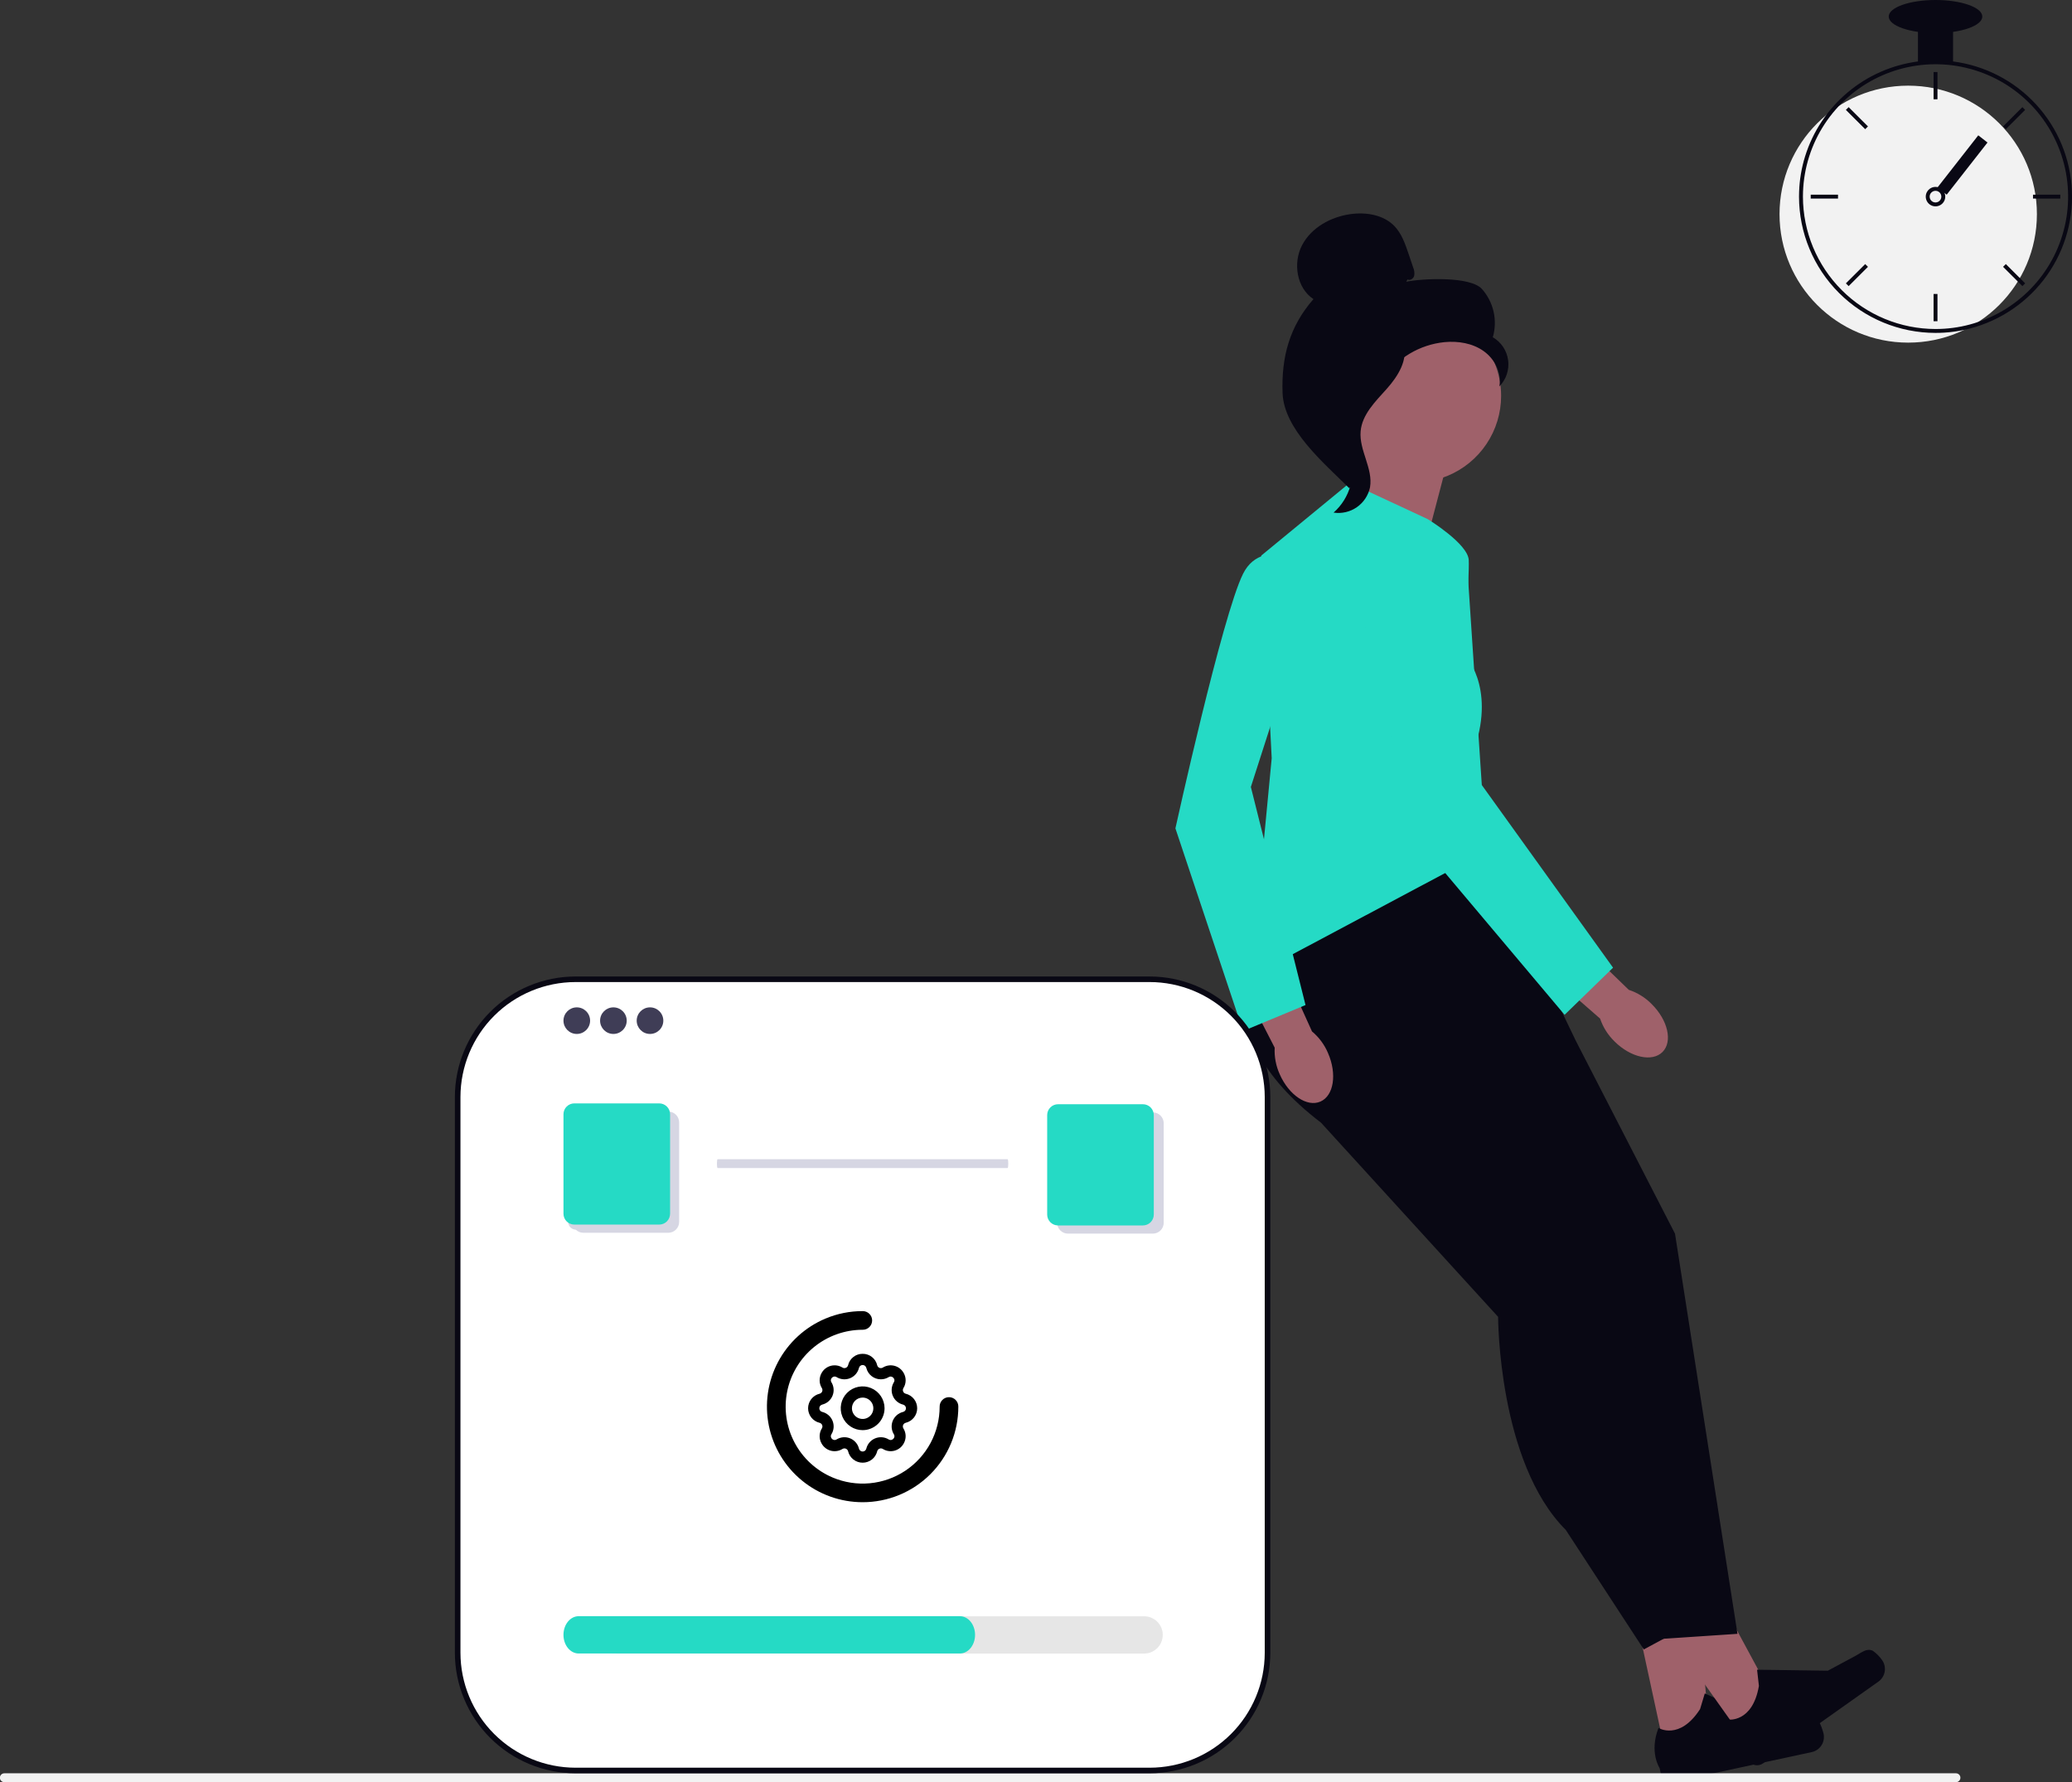 <svg width="243" height="209" viewBox="0 0 243 209" fill="none" xmlns="http://www.w3.org/2000/svg">
<rect x="0" y="0" width="243" height="209" fill="#333333" stroke="none"/>
<g clip-path="url(#clip0_1_769)">
<path d="M182.652 157.587C181.946 157.587 181.254 157.398 180.646 157.04C180.039 156.681 179.539 156.166 179.199 155.549L174.76 147.525C174.421 146.91 174.252 146.215 174.271 145.513C174.29 144.811 174.497 144.127 174.87 143.531C175.243 142.936 175.769 142.45 176.393 142.126C177.017 141.801 177.716 141.648 178.418 141.684L186.477 142.095C187.217 142.137 187.93 142.383 188.537 142.808C189.144 143.232 189.621 143.817 189.912 144.497L192.266 150.054C192.476 150.551 192.582 151.087 192.577 151.627C192.572 152.167 192.455 152.701 192.235 153.194C192.015 153.688 191.695 154.131 191.297 154.496C190.898 154.861 190.428 155.14 189.917 155.317L183.948 157.373C183.533 157.518 183.096 157.592 182.656 157.592L182.652 157.587Z" fill="#090814"/>
<path d="M195.383 205.878L200.621 204.749L198.745 184.054L191.022 185.72L195.383 205.878Z" fill="#9F616A"/>
<path d="M213.294 201.893C213.518 202.132 213.795 202.997 213.864 203.319C213.915 203.551 213.919 203.792 213.876 204.027C213.834 204.261 213.745 204.485 213.616 204.685C213.486 204.886 213.318 205.058 213.122 205.194C212.925 205.329 212.704 205.424 212.47 205.474L196.259 208.971C195.938 209.04 195.602 208.979 195.325 208.801C195.048 208.623 194.853 208.344 194.783 208.023L194.637 207.347C194.637 207.347 193.394 205.493 194.505 202.642C194.505 202.642 196.98 204.155 199.382 200.428L199.933 198.599L207.515 201.966L211.237 201.63C212.051 201.557 212.733 201.289 213.288 201.893H213.293L213.294 201.893Z" fill="#090814"/>
<path d="M204.748 204.297L209.113 201.203L199.237 182.912L192.79 187.474L204.748 204.297Z" fill="#9F616A"/>
<path d="M219.643 193.594C220.063 193.891 220.429 194.258 220.725 194.679C221.004 195.071 221.115 195.558 221.035 196.032C220.954 196.506 220.689 196.93 220.296 197.208L206.77 206.792C206.501 206.981 206.169 207.056 205.845 207.001C205.521 206.947 205.232 206.767 205.04 206.5L204.641 205.935C204.641 205.935 202.77 204.719 202.666 201.659C202.666 201.659 205.536 202.078 206.281 197.709L206.066 195.812L214.364 195.928L217.658 194.158C218.379 193.769 218.9 193.258 219.646 193.593L219.643 193.594Z" fill="#090814"/>
<path d="M147.613 110.55C147.613 110.55 140.291 120.491 154.936 131.669L184.843 122.127L174.16 99.884L164.7 94.704L147.61 110.546L147.613 110.55Z" fill="#090814"/>
<path d="M184.848 122.132L196.442 144.677L203.769 191.604L194.615 192.212L185.457 147.726L169.283 123.654L180.575 118.474" fill="#090814"/>
<path d="M154.94 124.591V131.674L175.694 154.429C175.694 154.429 175.694 171.491 183.629 179.415L192.783 193.433L200.719 189.168L189.125 148.339L168.371 121.524L154.945 124.591H154.941H154.94Z" fill="#090814"/>
<path d="M169.686 54.375L165.776 69.254L150.872 66.327C150.872 66.327 161.271 55.622 159.807 50.743L169.689 54.375H169.685H169.686Z" fill="#9F616A"/>
<path d="M158.297 56.619L167.451 60.885C167.451 60.885 172.161 63.76 172.25 65.677C172.339 67.594 171.724 76.733 171.724 76.733C171.724 76.733 175.387 80.391 172.947 87.701L174.169 99.89L146.702 114.513L149.143 88.919L147.92 65.153L158.297 56.622L158.297 56.619Z" fill="#25DAC5"/>
<path d="M150.08 125.973C151.154 128.427 153.293 129.867 154.857 129.184C156.421 128.502 156.82 125.96 155.751 123.505C155.336 122.518 154.69 121.644 153.868 120.958L149.192 110.611L144.376 112.903L149.493 122.862C149.437 123.93 149.638 124.997 150.08 125.972V125.973Z" fill="#9F616A"/>
<path d="M154.94 66.677C154.94 66.677 148.227 62.412 145.786 67.285C143.345 72.159 137.85 97.145 137.85 97.145L145.786 120.91L153.109 117.865L146.698 92.289L154.936 66.677H154.94Z" fill="#25DAC5"/>
<path d="M189.352 122.136C191.254 124.026 193.774 124.578 194.979 123.366C196.184 122.154 195.614 119.647 193.713 117.757C192.962 116.992 192.04 116.418 191.022 116.081L182.858 108.18L179.225 112.082L187.657 119.454C188 120.47 188.581 121.388 189.353 122.132L189.352 122.136Z" fill="#9F616A"/>
<path d="M171.991 65.22C171.991 65.22 160.286 64.744 159.813 70.173C159.34 75.601 167.346 99.832 167.346 99.832L183.494 119.009L189.177 113.483L173.783 92.062L171.995 65.22H171.991Z" fill="#25DAC5"/>
<path d="M176.048 46.421C176.048 48.429 175.452 50.392 174.334 52.062C173.217 53.732 171.628 55.034 169.77 55.803C167.911 56.571 165.866 56.772 163.893 56.38C161.92 55.989 160.108 55.021 158.686 53.601C157.263 52.181 156.295 50.372 155.902 48.402C155.51 46.432 155.711 44.39 156.481 42.535C157.251 40.679 158.554 39.093 160.227 37.977C161.9 36.862 163.866 36.266 165.878 36.266C167.213 36.266 168.536 36.529 169.77 37.039C171.004 37.549 172.125 38.297 173.07 39.24C174.014 40.183 174.763 41.303 175.274 42.535C175.785 43.767 176.048 45.087 176.048 46.421Z" fill="#9F616A"/>
<path d="M165.067 32.77C165.361 32.941 165.755 32.683 165.851 32.355C165.911 32.017 165.869 31.67 165.73 31.357C165.546 30.815 165.365 30.277 165.183 29.734C164.793 28.583 164.381 27.393 163.54 26.519C162.267 25.197 160.242 24.86 158.424 25.105C156.088 25.42 153.783 26.68 152.697 28.771C151.61 30.863 152.074 33.775 154.038 35.079C151.237 38.282 150.265 41.852 150.418 46.096C150.572 50.34 155.208 54.251 158.231 57.244C158.906 56.837 159.519 54.921 159.147 54.225C158.775 53.529 159.309 52.724 158.849 52.081C158.389 51.438 158.003 52.462 158.468 51.823C158.762 51.421 157.617 50.498 158.051 50.257C160.159 49.093 160.86 46.468 162.182 44.46C162.992 43.25 164.06 42.234 165.309 41.484C166.558 40.734 167.958 40.27 169.408 40.123C171.003 39.974 172.686 40.244 173.992 41.169C175.298 42.093 176.143 43.741 175.841 45.312C176.236 44.913 176.534 44.429 176.712 43.897C176.89 43.365 176.945 42.8 176.871 42.243C176.797 41.688 176.596 41.156 176.285 40.689C175.974 40.222 175.559 39.833 175.074 39.55C175.358 38.575 175.389 37.544 175.166 36.554C174.942 35.563 174.471 34.646 173.796 33.887C172.433 32.386 166.908 32.643 164.918 33.038L165.07 32.775L165.066 32.771L165.067 32.77Z" fill="#090814"/>
<path d="M164.76 40.182C162.127 40.466 160.225 42.746 158.617 44.85C157.692 46.063 156.719 47.401 156.746 48.928C156.768 50.468 157.802 51.793 158.297 53.25C158.682 54.455 158.707 55.745 158.37 56.964C158.033 58.183 157.349 59.278 156.399 60.114C157.356 60.259 158.331 60.033 159.126 59.482C159.92 58.931 160.473 58.098 160.672 57.153C161.053 54.943 159.375 52.808 159.572 50.572C159.747 48.603 161.303 47.089 162.622 45.615C163.941 44.14 165.185 42.188 164.576 40.307L164.76 40.181V40.182Z" fill="#090814"/>
<path d="M229.912 208.479C229.913 208.548 229.899 208.616 229.873 208.679C229.847 208.742 229.808 208.8 229.76 208.848C229.712 208.896 229.654 208.935 229.591 208.961C229.527 208.987 229.459 209 229.391 209H0.522C0.452 209.002 0.383 208.989 0.318 208.964C0.253 208.939 0.194 208.901 0.145 208.852C0.095 208.804 0.055 208.746 0.028 208.682C0.001 208.618 -0.013 208.549 -0.013 208.479C-0.013 208.41 0.001 208.341 0.028 208.277C0.055 208.213 0.095 208.155 0.145 208.107C0.194 208.058 0.253 208.02 0.318 207.995C0.383 207.969 0.452 207.957 0.522 207.959H229.392C229.46 207.959 229.528 207.972 229.591 207.998C229.655 208.025 229.712 208.063 229.76 208.111C229.809 208.16 229.847 208.217 229.873 208.28C229.899 208.343 229.912 208.411 229.912 208.479Z" fill="#F2F2F2"/>
<path d="M134.729 114.721H67.4C63.733 114.721 60.217 116.175 57.624 118.763C55.032 121.352 53.575 124.863 53.575 128.523V193.708C53.575 195.52 53.933 197.315 54.627 198.99C55.322 200.664 56.34 202.186 57.624 203.468C58.908 204.749 60.432 205.766 62.109 206.46C63.786 207.153 65.584 207.51 67.4 207.51H134.729C138.395 207.51 141.911 206.056 144.504 203.468C147.097 200.879 148.553 197.368 148.553 193.708V128.523C148.553 124.863 147.097 121.352 144.504 118.763C141.911 116.175 138.395 114.721 134.729 114.721Z" fill="white"/>
<path d="M134.828 207.958H67.499C63.747 207.954 60.15 206.464 57.497 203.815C54.844 201.166 53.352 197.574 53.347 193.828V128.644C53.352 124.898 54.844 121.307 57.497 118.658C60.15 116.009 63.747 114.519 67.499 114.515H134.829C138.581 114.519 142.178 116.009 144.831 118.658C147.484 121.307 148.976 124.898 148.981 128.644V193.828C148.976 197.574 147.484 201.166 144.831 203.815C142.178 206.464 138.58 207.954 134.828 207.958ZM67.499 115.168C63.921 115.173 60.49 116.594 57.96 119.12C55.429 121.646 54.006 125.072 54.002 128.645V193.828C54.006 197.401 55.429 200.826 57.96 203.353C60.49 205.879 63.921 207.3 67.499 207.304H134.829C138.407 207.3 141.838 205.879 144.368 203.353C146.899 200.826 148.322 197.401 148.326 193.828V128.644C148.322 125.071 146.899 121.646 144.368 119.12C141.838 116.593 138.407 115.172 134.829 115.168L67.499 115.168Z" fill="#090814"/>
<path d="M67.644 121.254C68.507 121.254 69.206 120.556 69.206 119.695C69.206 118.834 68.507 118.136 67.644 118.136C66.782 118.136 66.083 118.834 66.083 119.695C66.083 120.556 66.782 121.254 67.644 121.254Z" fill="#3F3D56"/>
<path d="M71.938 121.254C72.801 121.254 73.5 120.556 73.5 119.695C73.5 118.834 72.801 118.136 71.938 118.136C71.076 118.136 70.377 118.834 70.377 119.695C70.377 120.556 71.076 121.254 71.938 121.254Z" fill="#3F3D56"/>
<path d="M76.232 121.254C77.094 121.254 77.793 120.556 77.793 119.695C77.793 118.834 77.094 118.136 76.232 118.136C75.369 118.136 74.67 118.834 74.67 119.695C74.67 120.556 75.369 121.254 76.232 121.254Z" fill="#3F3D56"/>
<path d="M134.175 193.919H72.417C71.836 193.919 71.279 193.688 70.868 193.278C70.457 192.868 70.226 192.311 70.226 191.731C70.226 191.151 70.457 190.595 70.868 190.185C71.279 189.774 71.836 189.544 72.417 189.544H134.175C134.757 189.544 135.314 189.774 135.725 190.185C136.136 190.595 136.366 191.151 136.366 191.731C136.366 192.311 136.136 192.868 135.725 193.278C135.314 193.688 134.757 193.919 134.175 193.919Z" fill="#E6E6E6"/>
<path d="M112.572 193.91H67.863C66.879 193.91 66.082 192.931 66.082 191.723C66.082 190.515 66.879 189.535 67.863 189.535H112.572C113.555 189.535 114.353 190.515 114.353 191.723C114.353 192.931 113.556 193.91 112.572 193.91Z" fill="#25DAC5"/>
<path d="M101.168 176.168C98.578 176.167 96.068 175.273 94.064 173.635C92.059 171.998 90.683 169.72 90.169 167.185C89.655 164.651 90.034 162.017 91.243 159.73C92.451 157.443 94.414 155.644 96.8 154.637C98.182 154.054 99.668 153.754 101.168 153.758C101.314 153.755 101.458 153.782 101.593 153.836C101.728 153.89 101.851 153.97 101.955 154.072C102.058 154.173 102.141 154.295 102.197 154.429C102.253 154.563 102.282 154.706 102.282 154.851C102.282 154.997 102.253 155.14 102.197 155.274C102.141 155.408 102.058 155.53 101.955 155.631C101.851 155.733 101.728 155.813 101.593 155.867C101.458 155.921 101.314 155.948 101.168 155.945C99.085 155.947 97.066 156.667 95.453 157.985C93.841 159.302 92.734 161.136 92.32 163.175C91.907 165.214 92.212 167.333 93.184 169.173C94.155 171.013 95.734 172.461 97.653 173.272C99.026 173.852 100.522 174.084 102.007 173.946C103.492 173.808 104.92 173.305 106.162 172.482C107.405 171.659 108.424 170.542 109.129 169.229C109.833 167.917 110.201 166.451 110.2 164.962C110.198 164.817 110.224 164.673 110.278 164.538C110.332 164.403 110.413 164.281 110.515 164.177C110.616 164.074 110.738 163.991 110.872 163.935C111.006 163.879 111.15 163.85 111.296 163.85C111.441 163.85 111.585 163.879 111.719 163.935C111.853 163.991 111.975 164.074 112.077 164.177C112.179 164.281 112.259 164.403 112.313 164.538C112.367 164.673 112.394 164.817 112.391 164.962C112.392 166.434 112.103 167.892 111.539 169.252C110.976 170.612 110.149 171.847 109.107 172.888C108.064 173.929 106.827 174.754 105.464 175.317C104.102 175.88 102.642 176.169 101.168 176.168Z" fill="black"/>
<path d="M101.169 158.766C101.563 158.761 101.948 158.892 102.258 159.136C102.569 159.379 102.786 159.722 102.875 160.106C102.892 160.173 102.924 160.236 102.969 160.289C103.014 160.342 103.071 160.383 103.136 160.41C103.2 160.436 103.27 160.447 103.339 160.442C103.408 160.437 103.476 160.415 103.535 160.379C103.737 160.253 103.963 160.17 104.198 160.135C104.433 160.099 104.673 160.113 104.903 160.174C105.133 160.234 105.348 160.342 105.535 160.489C105.722 160.636 105.877 160.82 105.99 161.029C106.142 161.298 106.219 161.604 106.212 161.914C106.205 162.223 106.114 162.525 105.95 162.788C105.914 162.847 105.892 162.914 105.887 162.983C105.881 163.052 105.892 163.122 105.919 163.186C105.946 163.25 105.987 163.307 106.04 163.352C106.093 163.398 106.156 163.43 106.223 163.446C106.606 163.539 106.946 163.757 107.19 164.066C107.433 164.375 107.565 164.757 107.565 165.15C107.565 165.543 107.433 165.925 107.19 166.234C106.946 166.543 106.606 166.761 106.223 166.854C106.156 166.871 106.093 166.903 106.04 166.948C105.987 166.993 105.945 167.05 105.919 167.114C105.892 167.178 105.881 167.248 105.887 167.317C105.892 167.387 105.914 167.454 105.95 167.513C106.114 167.775 106.205 168.077 106.212 168.387C106.219 168.696 106.142 169.002 105.99 169.272C105.877 169.481 105.722 169.665 105.536 169.812C105.349 169.959 105.134 170.066 104.904 170.127C104.674 170.188 104.434 170.201 104.198 170.166C103.963 170.131 103.738 170.048 103.536 169.922C103.476 169.886 103.409 169.865 103.34 169.859C103.27 169.854 103.201 169.865 103.136 169.892C103.072 169.918 103.015 169.96 102.97 170.012C102.925 170.065 102.893 170.128 102.876 170.195C102.783 170.577 102.565 170.917 102.255 171.16C101.946 171.403 101.563 171.535 101.169 171.535C100.776 171.535 100.393 171.403 100.084 171.16C99.774 170.917 99.555 170.577 99.463 170.195C99.446 170.128 99.414 170.065 99.369 170.012C99.324 169.959 99.267 169.918 99.202 169.891C99.138 169.865 99.068 169.854 98.999 169.859C98.93 169.864 98.862 169.886 98.803 169.922C98.601 170.048 98.375 170.131 98.14 170.166C97.905 170.202 97.665 170.188 97.435 170.128C97.205 170.067 96.99 169.959 96.803 169.812C96.616 169.665 96.461 169.481 96.348 169.272C96.196 169.003 96.119 168.697 96.126 168.388C96.133 168.078 96.224 167.776 96.388 167.513C96.424 167.454 96.446 167.387 96.451 167.318C96.457 167.249 96.446 167.179 96.419 167.115C96.392 167.051 96.351 166.994 96.298 166.949C96.245 166.903 96.182 166.871 96.115 166.855C95.732 166.762 95.392 166.544 95.148 166.235C94.905 165.926 94.772 165.544 94.772 165.151C94.772 164.758 94.905 164.376 95.148 164.067C95.392 163.758 95.732 163.54 96.115 163.447C96.182 163.431 96.245 163.399 96.298 163.353C96.351 163.308 96.392 163.251 96.419 163.187C96.446 163.123 96.457 163.053 96.451 162.984C96.446 162.915 96.424 162.848 96.388 162.788C96.224 162.526 96.133 162.224 96.126 161.914C96.119 161.605 96.196 161.299 96.348 161.029C96.461 160.82 96.616 160.636 96.802 160.489C96.989 160.342 97.204 160.235 97.434 160.174C97.664 160.113 97.904 160.1 98.139 160.135C98.375 160.17 98.6 160.253 98.802 160.378C98.871 160.421 98.951 160.444 99.032 160.444C99.131 160.444 99.227 160.411 99.305 160.349C99.383 160.288 99.438 160.202 99.462 160.106C99.55 159.722 99.768 159.379 100.079 159.136C100.389 158.892 100.774 158.761 101.169 158.766ZM103.305 161.756C102.911 161.756 102.528 161.624 102.219 161.381C101.909 161.137 101.69 160.797 101.598 160.415C101.574 160.319 101.519 160.234 101.442 160.173C101.364 160.111 101.268 160.078 101.169 160.078C101.069 160.078 100.973 160.111 100.896 160.173C100.818 160.234 100.763 160.319 100.739 160.415C100.674 160.683 100.547 160.933 100.367 161.142C100.188 161.352 99.961 161.517 99.705 161.622C99.45 161.728 99.173 161.772 98.897 161.75C98.622 161.729 98.355 161.643 98.119 161.499C98.049 161.454 97.968 161.429 97.885 161.427C97.805 161.431 97.726 161.455 97.658 161.497C97.589 161.54 97.533 161.599 97.494 161.67C97.455 161.736 97.436 161.812 97.439 161.889C97.442 161.966 97.467 162.041 97.511 162.104C97.655 162.34 97.741 162.606 97.762 162.881C97.784 163.157 97.74 163.433 97.634 163.688C97.528 163.943 97.363 164.17 97.153 164.349C96.943 164.529 96.693 164.656 96.425 164.721C96.328 164.745 96.243 164.8 96.181 164.877C96.12 164.955 96.087 165.051 96.087 165.15C96.087 165.249 96.12 165.345 96.181 165.422C96.243 165.5 96.328 165.555 96.425 165.578C96.694 165.643 96.943 165.771 97.154 165.951C97.364 166.13 97.529 166.357 97.635 166.612C97.74 166.868 97.784 167.144 97.763 167.42C97.741 167.695 97.654 167.962 97.51 168.198C97.466 168.261 97.442 168.336 97.439 168.413C97.436 168.49 97.455 168.566 97.494 168.632C97.533 168.703 97.589 168.762 97.657 168.805C97.726 168.847 97.804 168.871 97.885 168.875C97.968 168.873 98.048 168.848 98.118 168.803C98.354 168.66 98.621 168.574 98.897 168.552C99.172 168.531 99.449 168.575 99.705 168.681C99.96 168.786 100.187 168.951 100.367 169.161C100.547 169.37 100.674 169.619 100.739 169.888C100.763 169.984 100.818 170.069 100.896 170.13C100.973 170.192 101.069 170.225 101.169 170.225C101.268 170.225 101.364 170.192 101.442 170.13C101.519 170.069 101.574 169.984 101.598 169.888C101.663 169.619 101.791 169.37 101.971 169.161C102.15 168.951 102.377 168.787 102.633 168.681C102.888 168.575 103.165 168.532 103.441 168.553C103.717 168.574 103.983 168.66 104.219 168.804C104.289 168.849 104.37 168.874 104.453 168.876C104.533 168.872 104.611 168.848 104.68 168.805C104.748 168.763 104.805 168.704 104.844 168.633C104.883 168.567 104.902 168.49 104.899 168.413C104.896 168.336 104.871 168.261 104.827 168.198C104.683 167.962 104.597 167.696 104.575 167.42C104.554 167.145 104.598 166.869 104.704 166.614C104.81 166.358 104.975 166.132 105.185 165.952C105.395 165.773 105.644 165.645 105.913 165.58C106.009 165.557 106.095 165.502 106.156 165.424C106.217 165.347 106.251 165.251 106.251 165.152C106.251 165.053 106.217 164.957 106.156 164.879C106.095 164.802 106.009 164.747 105.913 164.723C105.644 164.658 105.395 164.531 105.185 164.351C104.975 164.172 104.81 163.945 104.704 163.691C104.599 163.436 104.554 163.159 104.576 162.884C104.597 162.609 104.683 162.343 104.827 162.107C104.871 162.043 104.895 161.969 104.898 161.892C104.901 161.815 104.882 161.739 104.843 161.672C104.804 161.602 104.748 161.542 104.68 161.5C104.611 161.457 104.533 161.433 104.452 161.43C104.369 161.431 104.289 161.456 104.219 161.501C103.944 161.668 103.627 161.756 103.305 161.756Z" fill="black"/>
<path d="M101.168 167.718C100.66 167.718 100.163 167.567 99.741 167.285C99.318 167.003 98.989 166.603 98.794 166.134C98.6 165.665 98.549 165.149 98.648 164.651C98.747 164.154 98.992 163.696 99.351 163.337C99.711 162.979 100.169 162.734 100.667 162.635C101.166 162.536 101.682 162.587 102.152 162.781C102.622 162.975 103.023 163.304 103.305 163.726C103.588 164.148 103.739 164.644 103.739 165.152C103.738 165.832 103.467 166.484 102.985 166.965C102.503 167.446 101.85 167.717 101.168 167.718ZM99.913 165.152C99.913 165.4 99.986 165.642 100.124 165.848C100.262 166.055 100.458 166.215 100.688 166.31C100.917 166.405 101.17 166.43 101.413 166.382C101.657 166.333 101.881 166.214 102.056 166.038C102.232 165.863 102.352 165.64 102.4 165.396C102.449 165.153 102.424 164.901 102.329 164.672C102.234 164.443 102.073 164.247 101.866 164.109C101.66 163.972 101.417 163.898 101.168 163.898C100.836 163.899 100.517 164.031 100.281 164.266C100.046 164.501 99.913 164.819 99.913 165.152L99.913 165.152Z" fill="black"/>
<path d="M223.791 40.181C232.127 40.181 238.884 33.435 238.884 25.113C238.884 16.791 232.127 10.045 223.791 10.045C215.456 10.045 208.699 16.791 208.699 25.113C208.699 33.435 215.456 40.181 223.791 40.181Z" fill="#F2F2F2"/>
<path d="M229.051 7.208C227.684 7.034 226.301 7.034 224.935 7.208C221.89 7.606 219.024 8.869 216.677 10.845C214.329 12.822 212.599 15.429 211.691 18.358C211.278 19.693 211.045 21.076 210.996 22.472C210.989 22.666 210.984 22.863 210.984 23.059C210.989 27.297 212.676 31.359 215.677 34.356C218.679 37.352 222.748 39.037 226.992 39.041C227.333 39.041 227.673 39.03 228.01 39.01C228.799 38.96 229.583 38.852 230.356 38.685C234.048 37.894 237.341 35.826 239.653 32.845C241.965 29.865 243.147 26.164 242.991 22.397C242.835 18.631 241.35 15.04 238.799 12.261C236.248 9.481 232.794 7.692 229.05 7.208L229.051 7.208ZM232.003 37.757H232.001C230.712 38.196 229.371 38.463 228.012 38.55C227.676 38.572 227.335 38.584 226.994 38.584C222.872 38.579 218.92 36.941 216.005 34.031C213.09 31.121 211.45 27.175 211.445 23.059C211.445 22.863 211.449 22.666 211.456 22.472C211.563 19.645 212.442 16.901 213.998 14.536C215.554 12.172 217.727 10.277 220.283 9.055C222.839 7.834 225.68 7.334 228.5 7.608C231.321 7.882 234.012 8.92 236.285 10.61C238.557 12.3 240.323 14.578 241.393 17.198C242.463 19.817 242.796 22.679 242.355 25.474C241.914 28.268 240.717 30.89 238.893 33.054C237.069 35.219 234.687 36.845 232.005 37.757L232.003 37.757Z" fill="#090814"/>
<path d="M227.222 8.447H226.765V11.643H227.222V8.447Z" fill="#090814"/>
<path d="M78.375 130.354H68.418C68.081 130.355 67.757 130.489 67.519 130.728C67.28 130.966 67.146 131.289 67.145 131.626V143.298C67.146 143.635 67.28 143.958 67.519 144.197C67.757 144.435 68.081 144.569 68.418 144.57H78.375C78.713 144.569 79.036 144.435 79.275 144.197C79.513 143.958 79.648 143.635 79.648 143.298V131.626C79.648 131.289 79.513 130.966 79.275 130.728C79.036 130.489 78.713 130.355 78.375 130.354Z" fill="#D6D6E3"/>
<path d="M77.499 130.721H67.542C67.301 130.721 67.071 130.816 66.901 130.986C66.731 131.156 66.635 131.386 66.635 131.626V143.298C66.635 143.538 66.731 143.768 66.901 143.938C67.071 144.108 67.301 144.203 67.542 144.204H77.498C77.739 144.203 77.969 144.108 78.139 143.938C78.309 143.768 78.405 143.538 78.405 143.298V131.626C78.405 131.386 78.309 131.156 78.139 130.986C77.969 130.816 77.739 130.721 77.499 130.721Z" fill="#D6D6E3"/>
<path d="M216.806 12.566L216.482 12.889L218.746 15.149L219.07 14.826L216.806 12.566Z" fill="#090814"/>
<path d="M212.358 22.83V23.287H215.559V22.83H212.358Z" fill="#090814"/>
<path d="M216.482 33.23L216.806 33.553L219.07 31.292L218.746 30.969L216.482 33.23Z" fill="#090814"/>
<path d="M234.916 14.825L235.24 15.148L237.503 12.888L237.18 12.565L234.916 14.825Z" fill="#090814"/>
<path d="M238.427 22.83V23.287H241.628V22.83H238.427Z" fill="#090814"/>
<path d="M235.24 30.968L234.917 31.291L237.18 33.551L237.504 33.228L235.24 30.968Z" fill="#090814"/>
<path d="M227.222 34.474H226.765V37.671H227.222V34.474Z" fill="#090814"/>
<path d="M227.679 22.146C227.481 21.997 227.24 21.917 226.993 21.917C226.745 21.917 226.504 21.997 226.307 22.146C226.171 22.248 226.059 22.379 225.979 22.529C225.878 22.722 225.834 22.94 225.853 23.157C225.872 23.374 225.953 23.582 226.086 23.754C226.219 23.927 226.399 24.058 226.604 24.132C226.809 24.206 227.032 24.22 227.244 24.172C227.457 24.124 227.652 24.016 227.805 23.861C227.959 23.706 228.065 23.51 228.11 23.297C228.156 23.084 228.14 22.863 228.063 22.658C227.987 22.454 227.853 22.276 227.679 22.146ZM226.993 23.744C226.811 23.743 226.637 23.671 226.508 23.543C226.38 23.414 226.307 23.241 226.307 23.059C226.307 22.92 226.35 22.785 226.428 22.671C226.495 22.574 226.586 22.496 226.692 22.445C226.798 22.393 226.915 22.37 227.033 22.377C227.151 22.384 227.265 22.421 227.364 22.485C227.463 22.549 227.544 22.637 227.599 22.741C227.653 22.846 227.68 22.962 227.677 23.08C227.673 23.198 227.64 23.312 227.579 23.413C227.518 23.514 227.432 23.597 227.329 23.655C227.226 23.713 227.111 23.744 226.993 23.744Z" fill="#090814"/>
<path d="M229.051 3.196H224.935V7.305H229.051V3.196Z" fill="#090814"/>
<path d="M226.993 3.881C230.024 3.881 232.481 3.012 232.481 1.941C232.481 0.869 230.024 0 226.993 0C223.962 0 221.505 0.869 221.505 1.941C221.505 3.012 223.962 3.881 226.993 3.881Z" fill="#090814"/>
<path d="M233.09 16.714L232.008 15.871L227.222 21.988L228.303 22.831L233.09 16.714Z" fill="#090814"/>
<path d="M77.313 129.396H67.356C67.019 129.396 66.695 129.531 66.456 129.769C66.218 130.007 66.083 130.33 66.083 130.667V142.34C66.083 142.677 66.218 143 66.456 143.238C66.695 143.476 67.019 143.61 67.356 143.611H77.313C77.65 143.61 77.974 143.476 78.212 143.238C78.451 143 78.585 142.677 78.586 142.34V130.667C78.585 130.33 78.451 130.007 78.212 129.769C77.974 129.531 77.65 129.396 77.313 129.396Z" fill="#25DAC5"/>
<path d="M77.312 129.762H67.355C67.115 129.762 66.885 129.858 66.715 130.027C66.545 130.197 66.449 130.427 66.449 130.667V142.34C66.449 142.58 66.545 142.81 66.715 142.979C66.885 143.149 67.115 143.245 67.355 143.245H77.312C77.552 143.245 77.783 143.149 77.953 142.979C78.123 142.81 78.218 142.58 78.219 142.34V130.667C78.218 130.427 78.123 130.197 77.953 130.027C77.783 129.858 77.553 129.762 77.312 129.762Z" fill="#25DAC5"/>
<path d="M118.25 136.462C118.25 136.751 118.215 136.983 118.172 136.983H84.156C84.112 136.983 84.078 136.751 84.078 136.462C84.078 136.173 84.113 135.941 84.156 135.941H118.172C118.215 135.942 118.25 136.173 118.25 136.462Z" fill="#D6D6E3"/>
<path d="M135.205 130.454H125.249C124.911 130.454 124.588 130.588 124.349 130.827C124.11 131.065 123.976 131.388 123.975 131.725V143.397C123.976 143.734 124.11 144.057 124.349 144.296C124.588 144.534 124.911 144.668 125.249 144.669H135.205C135.543 144.668 135.866 144.534 136.105 144.296C136.344 144.057 136.478 143.734 136.479 143.397V131.725C136.478 131.388 136.344 131.065 136.105 130.827C135.866 130.588 135.543 130.454 135.205 130.454Z" fill="#D6D6E3"/>
<path d="M135.205 130.82H125.248C125.008 130.82 124.777 130.915 124.607 131.085C124.437 131.255 124.342 131.485 124.341 131.725V143.397C124.342 143.637 124.437 143.868 124.607 144.037C124.777 144.207 125.008 144.302 125.248 144.303H135.205C135.445 144.302 135.676 144.207 135.845 144.037C136.015 143.868 136.111 143.637 136.111 143.397V131.725C136.111 131.485 136.016 131.255 135.846 131.085C135.676 130.916 135.445 130.82 135.205 130.82Z" fill="#D6D6E3"/>
<path d="M134.041 129.496H124.084C123.747 129.496 123.423 129.63 123.185 129.869C122.946 130.107 122.812 130.43 122.811 130.767V142.439C122.812 142.776 122.946 143.099 123.185 143.338C123.423 143.576 123.747 143.71 124.084 143.711H134.041C134.378 143.71 134.702 143.576 134.941 143.338C135.179 143.099 135.314 142.776 135.314 142.439V130.767C135.314 130.43 135.179 130.107 134.941 129.869C134.702 129.63 134.378 129.496 134.041 129.496Z" fill="#25DAC5"/>
<path d="M134.041 129.862H124.084C123.843 129.862 123.613 129.957 123.443 130.127C123.273 130.297 123.177 130.527 123.177 130.767V142.439C123.177 142.679 123.273 142.91 123.443 143.079C123.613 143.249 123.843 143.344 124.084 143.345H134.04C134.281 143.344 134.511 143.249 134.681 143.079C134.851 142.91 134.947 142.679 134.947 142.439V130.767C134.947 130.527 134.851 130.297 134.681 130.127C134.511 129.957 134.281 129.862 134.041 129.862Z" fill="#25DAC5"/>
</g>
<defs>
<clipPath id="clip0_1_769">
<rect width="243" height="209" fill="white"/>
</clipPath>
</defs>
</svg>
